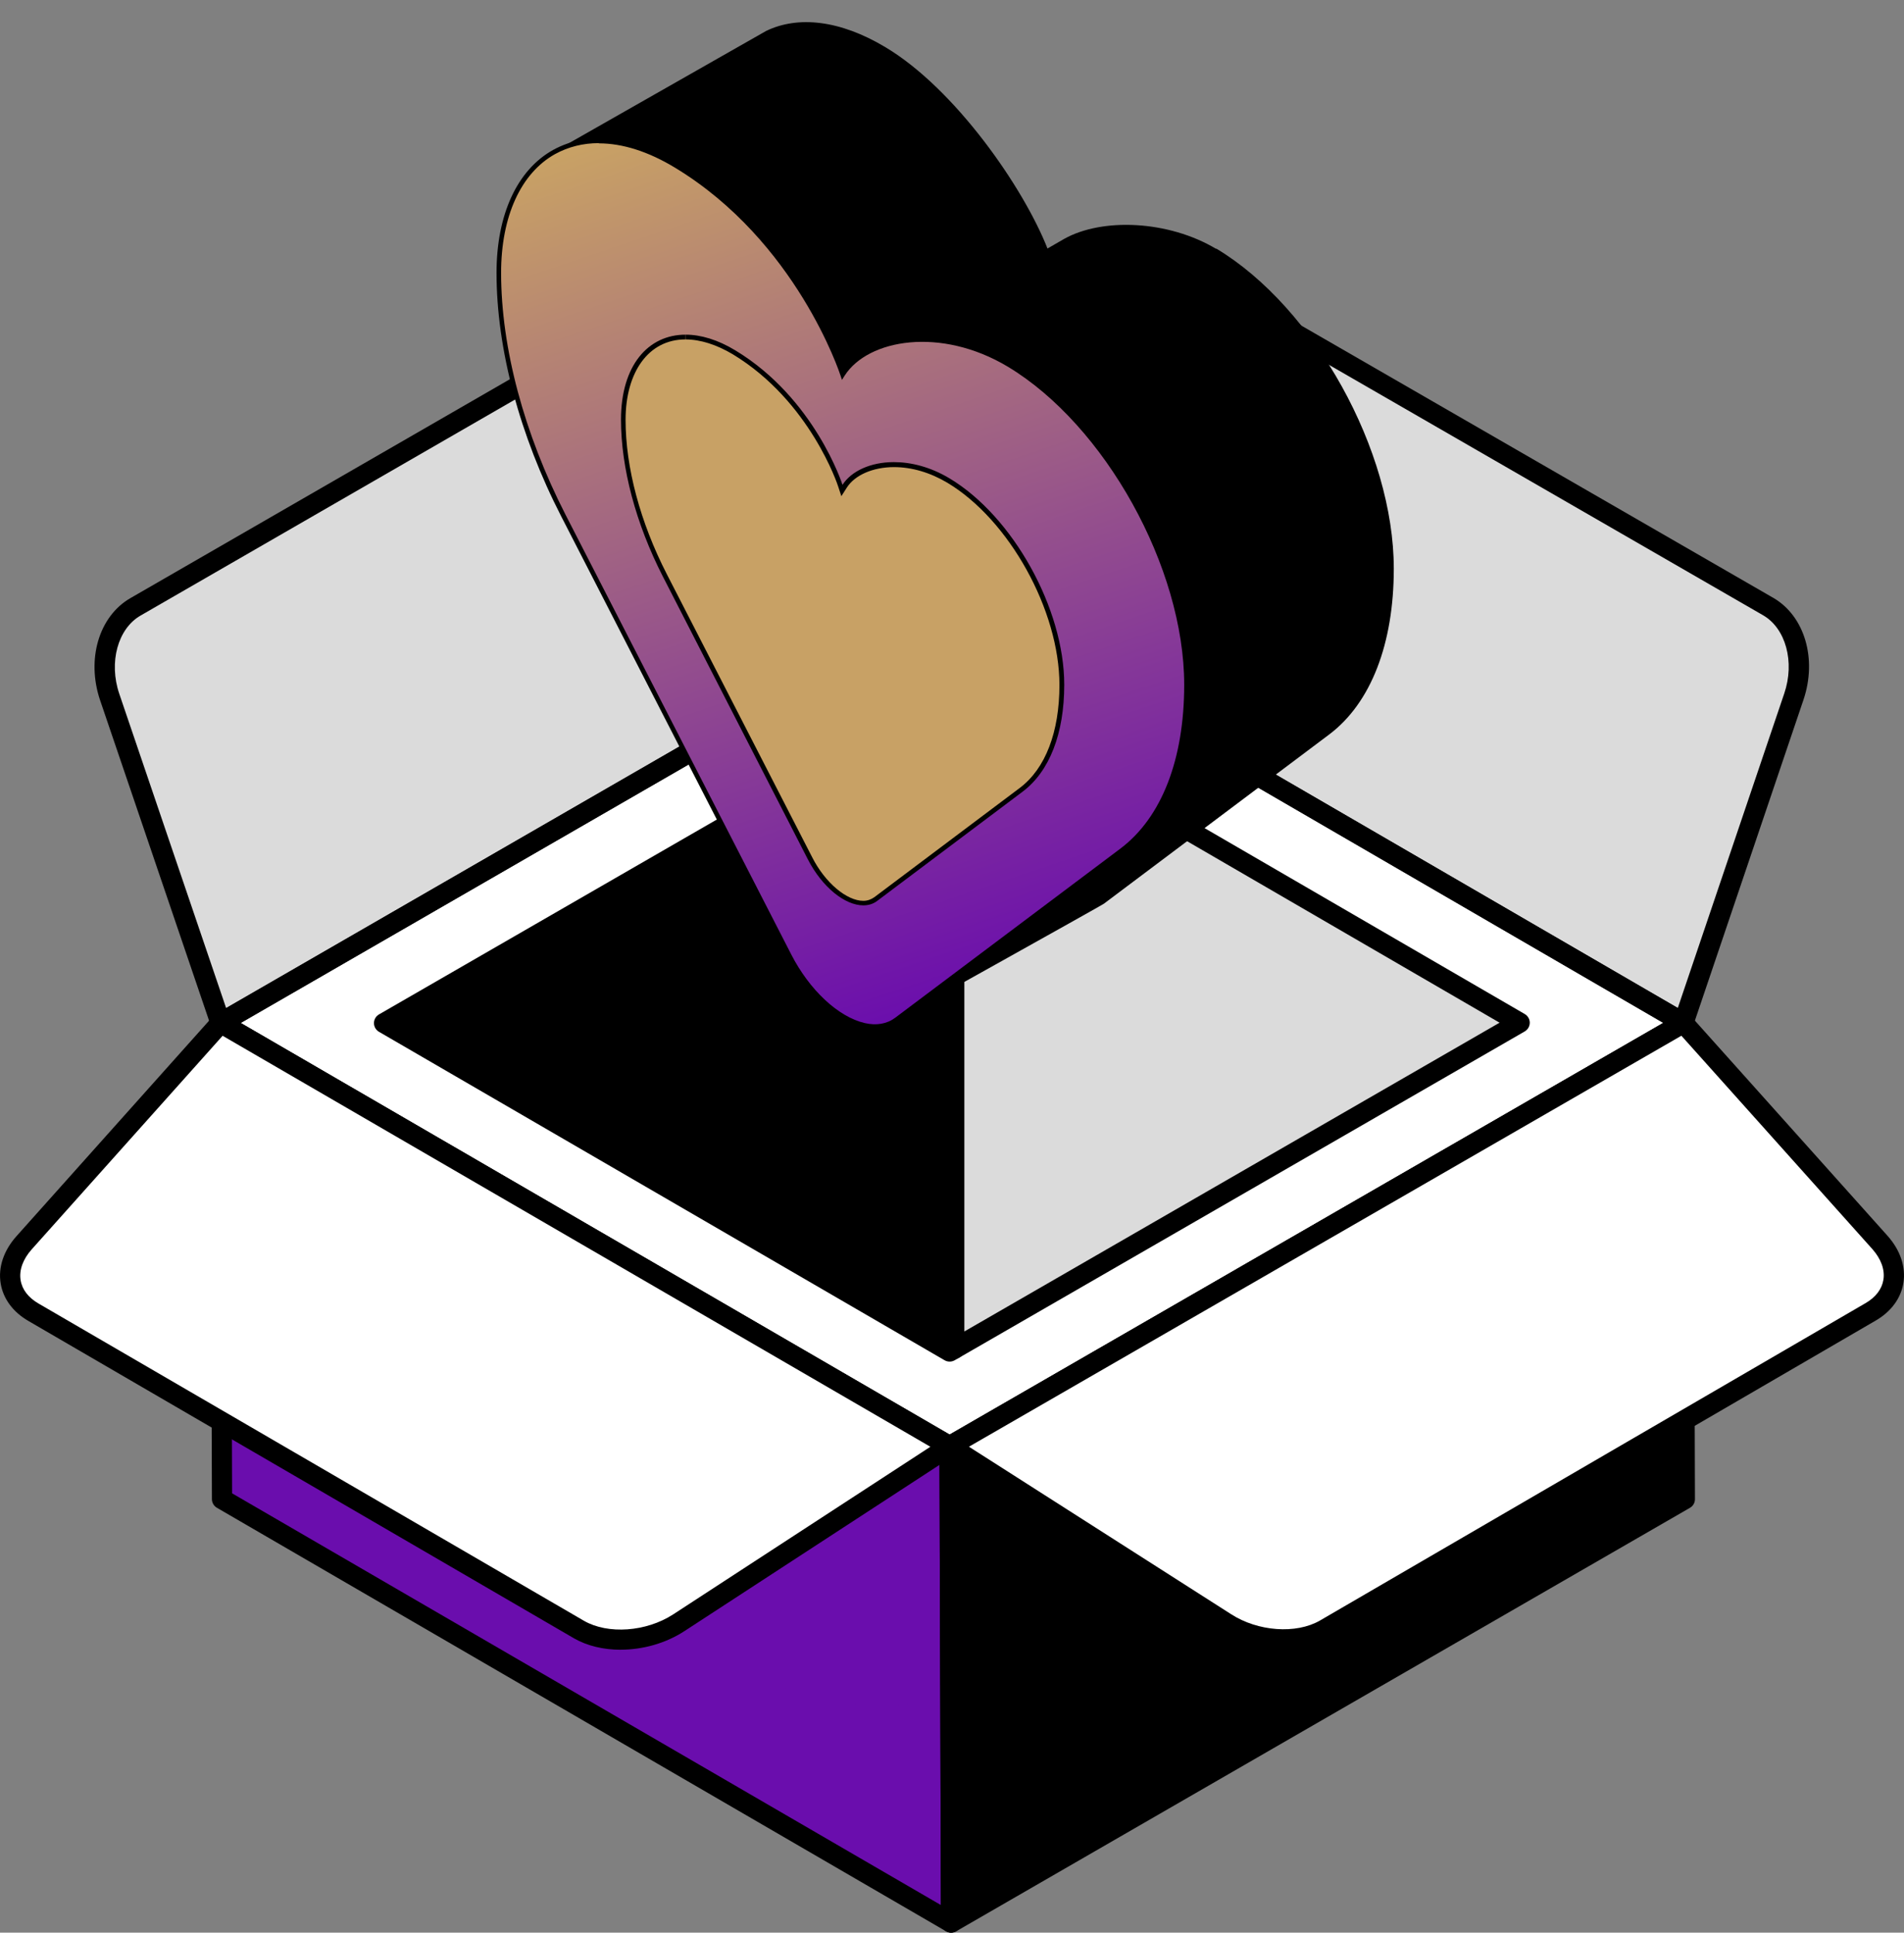 <svg width="1065" height="1081" viewBox="0 0 1065 1081" fill="none" xmlns="http://www.w3.org/2000/svg">
<rect x="0" y="0" width="1065" height="1081" fill="#808080" stroke="none"/>
<path d="M75.749 339.432C60.573 348.171 54.498 369.609 61.351 389.863L123.33 572.171L533.916 335.278L429.935 177.249C418.391 159.728 398.654 153.185 383.478 161.924L75.749 339.454V339.432Z" fill="#DBDBDB"/>
<path d="M98.361 498.516L123.373 572.107L533.959 335.299L429.934 177.206C418.412 159.685 398.653 153.206 383.456 161.967L211.054 261.386C223.376 285.041 230.467 312.915 230.467 342.704C230.467 428.8 171.429 498.538 98.707 498.538H98.361V498.516Z" fill="#DBDBDB"/>
<path d="M988.992 339.263C1004.17 348.002 1010.24 369.44 1003.39 389.694L941.627 572.174L533.786 335.367L634.806 177.08C646.35 159.559 666.087 153.016 681.263 161.755L988.992 339.263Z" fill="#DBDBDB"/>
<path d="M533.851 335.301L941.584 572.108L974.572 474.518C910.627 472.581 859.371 420.385 859.371 356.222C859.371 327.445 869.769 300.949 886.999 280.479L681.241 161.731C666.043 152.971 646.306 159.579 634.762 177.078L533.829 335.301H533.851Z" fill="#DBDBDB"/>
<path d="M533.786 335.344L941.627 572.151L531.127 808.958L123.351 572.173L533.786 335.365V335.344Z" fill="white"/>
<path d="M531.171 808.872L531.127 808.958L531.992 1075.38L124.173 838.511L123.351 572.172L531.171 808.872Z" fill="#6A0DAD"/>
<path d="M123.373 572.13L124.173 838.511L532.014 1075.45L531.56 949.187C519.346 952.136 506.548 953.729 493.426 953.729C409.16 953.729 340.761 888.791 340.761 808.592C340.761 774.24 353.321 742.621 374.334 717.825L123.373 572.13Z" fill="#6A0DAD"/>
<path d="M929.5 579.146L941.606 572.172L942.428 838.51L532.014 1075.36L531.128 808.958L929.5 579.146Z" fill="black"/>
<path d="M850.033 572.025L533.7 754.506V388.34L850.033 572.025Z" fill="#DBDBDB"/>
<path d="M533.722 388.315V754.567L719.959 647.076C682.625 629.34 657.613 597.248 657.613 560.399C657.613 530.481 674.064 503.64 700.308 485.108L533.722 388.315Z" fill="#DBDBDB"/>
<path d="M533.701 388.336V754.502L531.194 755.966L214.861 572.28L533.701 388.336Z" fill="black"/>
<path d="M359.721 656.396L531.215 755.923L533.723 754.567V388.315L432.227 446.903C452.332 469.417 464.308 498.324 464.308 529.706C464.308 589.994 420.013 640.834 359.721 656.418V656.396Z" fill="black"/>
<path d="M123.351 577.811C124.324 577.811 125.318 577.552 126.183 577.057L536.769 340.142C538.11 339.368 539.082 338.076 539.428 336.569C539.796 335.063 539.515 333.47 538.65 332.179L434.647 174.149C421.503 154.218 398.307 146.857 380.646 157.059L72.916 334.568C55.341 344.727 48.229 368.726 55.99 391.671L117.989 573.979C118.53 575.594 119.762 576.842 121.362 577.445C122.01 577.681 122.681 577.811 123.351 577.811ZM525.917 333.362L126.485 563.841L66.712 388.055C60.746 370.47 65.869 351.658 78.602 344.318L386.331 166.81C398.891 159.535 415.256 165.238 425.2 180.348L525.917 333.384V333.362Z" fill="black"/>
<path d="M941.628 577.79C942.298 577.79 942.968 577.661 943.617 577.424C945.216 576.822 946.449 575.552 946.989 573.959L1008.75 391.479C1016.53 368.534 1009.42 344.535 991.846 334.375L684.117 156.867C666.455 146.665 643.238 154.026 630.094 173.957L529.031 332.309C528.209 333.6 527.95 335.172 528.296 336.657C528.663 338.142 529.615 339.412 530.955 340.187L938.796 576.994C939.661 577.489 940.655 577.769 941.649 577.769L941.628 577.79ZM986.16 344.126C998.893 351.465 1004 370.277 998.029 387.862L938.472 563.8L541.699 333.428L639.584 180.091C649.507 165.046 665.85 159.342 678.431 166.617L986.16 344.126Z" fill="black"/>
<path d="M531.127 814.576C532.1 814.576 533.073 814.318 533.959 813.823L944.459 577.015C946.189 576.004 947.27 574.153 947.27 572.151C947.27 570.149 946.189 568.298 944.459 567.287L536.618 330.48C534.846 329.446 532.705 329.446 530.933 330.48L120.497 567.308C118.746 568.298 117.687 570.171 117.687 572.173C117.687 574.174 118.768 576.025 120.497 577.037L528.274 813.823C529.16 814.339 530.133 814.597 531.127 814.597V814.576ZM930.364 572.151L531.127 802.458L134.592 572.194L533.765 341.866L930.364 572.151Z" fill="black"/>
<path d="M531.992 1081C532.965 1081 533.938 1080.74 534.824 1080.25C536.575 1079.24 537.656 1077.36 537.656 1075.34L536.792 809.173C536.9 807.107 535.884 805.084 534.024 804.008L126.227 567.287C124.476 566.253 122.314 566.275 120.541 567.265C118.79 568.277 117.709 570.149 117.709 572.173L118.531 838.511C118.531 840.491 119.612 842.342 121.341 843.353L529.16 1080.23C530.047 1080.74 531.02 1081 532.014 1081H531.992ZM525.485 812.101L526.307 1065.57L129.815 835.26L129.037 581.988L525.485 812.101Z" fill="black"/>
<path d="M531.993 1081C532.965 1081 533.938 1080.74 534.825 1080.25L945.26 843.375C947.011 842.363 948.092 840.512 948.07 838.489L947.249 572.151C947.249 570.149 946.146 568.298 944.417 567.287C942.666 566.297 940.525 566.297 938.753 567.287L528.274 804.072C526.523 805.084 525.442 806.935 525.464 808.958L526.329 1075.38C526.329 1077.38 527.431 1079.24 529.161 1080.25C530.025 1080.74 530.998 1081 531.971 1081H531.993ZM936.764 835.26L537.613 1065.61L536.792 812.187L935.986 581.901L936.764 835.26Z" fill="black"/>
<path d="M533.701 760.142C534.673 760.142 535.646 759.883 536.532 759.388L852.865 576.908C854.595 575.896 855.676 574.045 855.676 572.043C855.676 570.042 854.595 568.191 852.865 567.179L536.532 383.493C534.781 382.46 532.62 382.46 530.869 383.472C529.118 384.462 528.037 386.334 528.037 388.358V754.524C528.037 756.526 529.118 758.398 530.869 759.41C531.733 759.905 532.728 760.163 533.701 760.163V760.142ZM838.792 572.022L539.386 744.752V398.151L838.792 572.022Z" fill="black"/>
<path d="M531.194 761.584C532.167 761.584 533.139 761.325 534.026 760.83L536.533 759.388C538.284 758.398 539.344 756.526 539.344 754.524V388.357C539.344 386.356 538.263 384.483 536.512 383.472C534.739 382.481 532.599 382.481 530.848 383.472L211.986 567.394C210.256 568.384 209.175 570.257 209.175 572.259C209.175 574.26 210.256 576.111 211.986 577.123L528.319 760.809C529.205 761.325 530.178 761.584 531.172 761.584H531.194ZM528.059 398.108V747.615L226.124 572.28L528.059 398.108Z" fill="black"/>
<path d="M18.721 733.969L323.856 911.455C339.118 920.259 362.703 918.666 379.565 907.732L531.127 808.958L123.351 572.173L13.489 695.096C1.318 708.742 3.567 725.23 18.721 733.969Z" fill="white"/>
<path d="M18.677 733.968L323.877 911.412C339.183 920.28 362.703 918.687 379.586 907.775L531.105 808.937L435.987 753.663C411.559 796.668 364.281 825.768 310.042 825.768C230.813 825.768 166.63 763.672 166.63 686.896C166.63 658.807 175.19 632.763 190.042 610.916L123.351 572.13L13.511 695.096C1.297 708.742 3.567 725.23 18.656 733.99L18.677 733.968Z" fill="white"/>
<path d="M347.139 922.734C359.374 922.734 372.151 919.247 382.657 912.446L534.219 813.672C535.862 812.596 536.835 810.766 536.792 808.829C536.727 806.87 535.667 805.084 533.981 804.115L126.205 567.33C123.849 565.995 120.93 566.447 119.136 568.449L9.275 691.372C2.054 699.444 -1.102 708.85 0.368 717.825C1.752 726.414 7.264 733.882 15.89 738.854L321.025 916.341C328.483 920.646 337.67 922.756 347.16 922.756L347.139 922.734ZM520.384 809.238L376.474 903.018C361.45 912.747 340.07 914.275 326.688 906.591L21.553 729.104C15.825 725.789 12.366 721.269 11.523 716.017C10.615 710.421 12.82 704.33 17.727 698.82L124.519 579.34L520.405 809.216L520.384 809.238Z" fill="black"/>
<path d="M1046.28 733.775L741.145 911.262C725.883 920.065 702.298 918.472 685.436 907.538L531.107 808.958L941.607 572.151L1051.51 694.903C1063.68 708.549 1061.43 725.036 1046.28 733.775Z" fill="white"/>
<path d="M531.105 808.937L685.477 907.56C702.382 918.472 725.903 920.065 741.208 911.305L1046.28 733.753C1061.48 724.993 1063.75 708.506 1051.53 694.859L1023.32 663.456C992.385 693.03 944.199 712.014 890.068 712.014C841.774 712.014 798.279 696.883 767.452 672.539L531.105 808.915V808.937Z" fill="white"/>
<path d="M717.862 922.562C727.352 922.562 736.518 920.453 743.998 916.148L1049.13 738.661C1057.76 733.689 1063.27 726.198 1064.65 717.632C1066.1 708.635 1062.95 699.25 1055.75 691.179L945.843 568.427C944.049 566.447 941.109 565.995 938.795 567.308L528.295 804.115C526.588 805.084 525.528 806.892 525.485 808.851C525.442 810.809 526.415 812.66 528.079 813.715L682.409 912.316C692.872 919.096 705.648 922.583 717.862 922.583V922.562ZM940.482 579.319L1047.3 698.648C1052.18 704.136 1054.39 710.228 1053.48 715.824C1052.63 721.076 1049.15 725.617 1043.45 728.91L738.312 906.419C724.974 914.103 703.594 912.575 688.548 902.824L541.979 809.195L940.482 579.319Z" fill="black"/>
<path d="M585.916 139.029C572.59 105.1 534.407 49.822 495.327 26.441C469.701 11.065 446.253 8.777 428.57 17.291L307.102 86.42L501.477 570.323C501.477 570.323 588.607 145.51 586.044 139.029H585.916Z" fill="black"/>
<path d="M680.186 139.158C653.535 123.274 616.505 121.622 595.107 133.694L492.473 192.911L445.064 365.86L498.239 562.319C499.52 567.275 493.114 575.026 497.47 572.612C497.47 572.612 616.248 506.406 617.402 505.516L743.611 410.718C766.803 393.182 779.616 360.142 779.616 318.08C779.616 252.001 735.155 171.943 680.314 139.031L680.186 139.158Z" fill="black"/>
<path d="M627.525 475.514C650.717 457.977 663.53 424.938 663.53 382.876C663.53 316.796 619.069 236.739 564.228 203.826C524.635 180.063 484.146 188.959 471.205 209.291C471.205 209.291 447.372 134.443 378.181 92.508C325.134 60.358 278.879 86.663 278.879 152.615C278.879 194.677 291.692 242.966 315.012 288.459L441.222 534.349C457.238 565.483 485.299 582.257 501.316 570.312L627.525 475.514Z" fill="url(#paint0_linear_3199_23726)"/>
<path d="M489.276 575.397C487.226 575.397 485.176 575.143 482.997 574.634C467.622 571.076 450.708 555.446 440.201 534.86L313.992 288.969C290.544 243.349 277.73 194.933 277.73 152.617C277.73 120.086 289.262 95.052 309.379 83.869C328.727 73.195 353.456 75.737 379.083 91.24C440.842 128.727 466.981 192.9 471.85 206.243C487.098 186.038 526.947 179.684 565.13 202.558C620.226 235.597 665.073 316.417 665.073 382.751C665.073 425.321 652.131 458.488 628.555 476.405L502.345 571.203C498.629 573.999 494.273 575.397 489.404 575.397H489.276ZM335.005 80.057C326.164 80.057 317.964 82.09 310.532 86.157C291.312 96.831 280.293 121.103 280.293 152.617C280.293 194.552 293.106 242.459 316.298 287.825L442.508 533.716C452.758 553.794 468.903 568.789 483.638 572.22C490.173 573.745 496.067 572.728 500.68 569.297L626.889 474.499C649.825 457.09 662.382 424.686 662.382 383.005C662.382 317.434 618.048 237.758 563.72 205.099C526.178 182.607 485.56 189.723 472.491 210.055L470.953 212.47L470.056 209.801C469.8 209.039 445.583 134.954 377.545 93.781C362.682 84.759 348.203 80.184 335.005 80.184V80.057Z" fill="black"/>
<path d="M482.925 505.131C472.931 505.131 460.759 494.838 453.199 480.224L371.963 321.761C356.972 292.661 348.771 261.782 348.771 234.842C348.771 207.902 362.482 188.586 383.495 188.586C391.952 188.586 401.305 191.509 410.659 197.227C454.352 223.659 469.856 271.312 470.112 271.821L471.009 274.489L472.547 272.075C477.288 264.577 487.794 260.003 500.095 260.003C510.217 260.003 520.852 263.179 530.719 269.025C565.698 289.992 594.144 341.204 594.144 383.266C594.144 409.951 586.071 430.792 571.464 441.847L490.101 502.971C488.179 504.496 485.744 505.258 483.182 505.258L482.925 505.131Z" fill="#C8A165"/>
<path d="M383.483 187.186V189.855C391.683 189.855 400.909 192.778 410.006 198.242C453.186 224.42 468.69 271.564 468.818 272.073L470.612 277.537L473.687 272.708C478.172 265.719 488.294 261.271 500.083 261.271C510.077 261.271 520.327 264.321 529.937 270.04C564.533 290.753 592.594 341.456 592.594 383.137C592.594 409.441 584.778 429.9 570.427 440.702L489.063 501.825C487.269 503.096 485.219 503.858 482.913 503.858C473.559 503.858 461.515 493.692 454.34 479.587L372.976 321.124C358.113 292.151 349.912 261.526 349.912 234.84C349.912 208.154 362.725 189.855 383.355 189.855V187.186H383.483ZM383.483 187.186C362.469 187.186 347.35 204.469 347.35 234.713C347.35 261.78 355.678 292.913 370.67 322.268L451.905 480.731C459.977 496.361 472.662 506.4 482.913 506.4C485.732 506.4 488.423 505.637 490.729 503.858L572.093 442.735C587.084 431.425 595.284 410.204 595.284 383.01C595.284 340.439 566.583 288.847 531.219 267.625C520.455 261.144 509.564 258.476 499.954 258.476C486.885 258.476 476.122 263.559 471.253 271.183C471.253 271.183 455.877 222.895 411.287 195.955C401.421 189.982 391.939 187.186 383.483 187.186Z" fill="black"/>
<defs>
<linearGradient id="paint0_linear_3199_23726" x1="496.265" y1="575.965" x2="330.017" y2="81.404" gradientUnits="userSpaceOnUse">
<stop stop-color="#6A0DAD"/>
<stop offset="1" stop-color="#C8A165"/>
</linearGradient>
</defs>
</svg>
